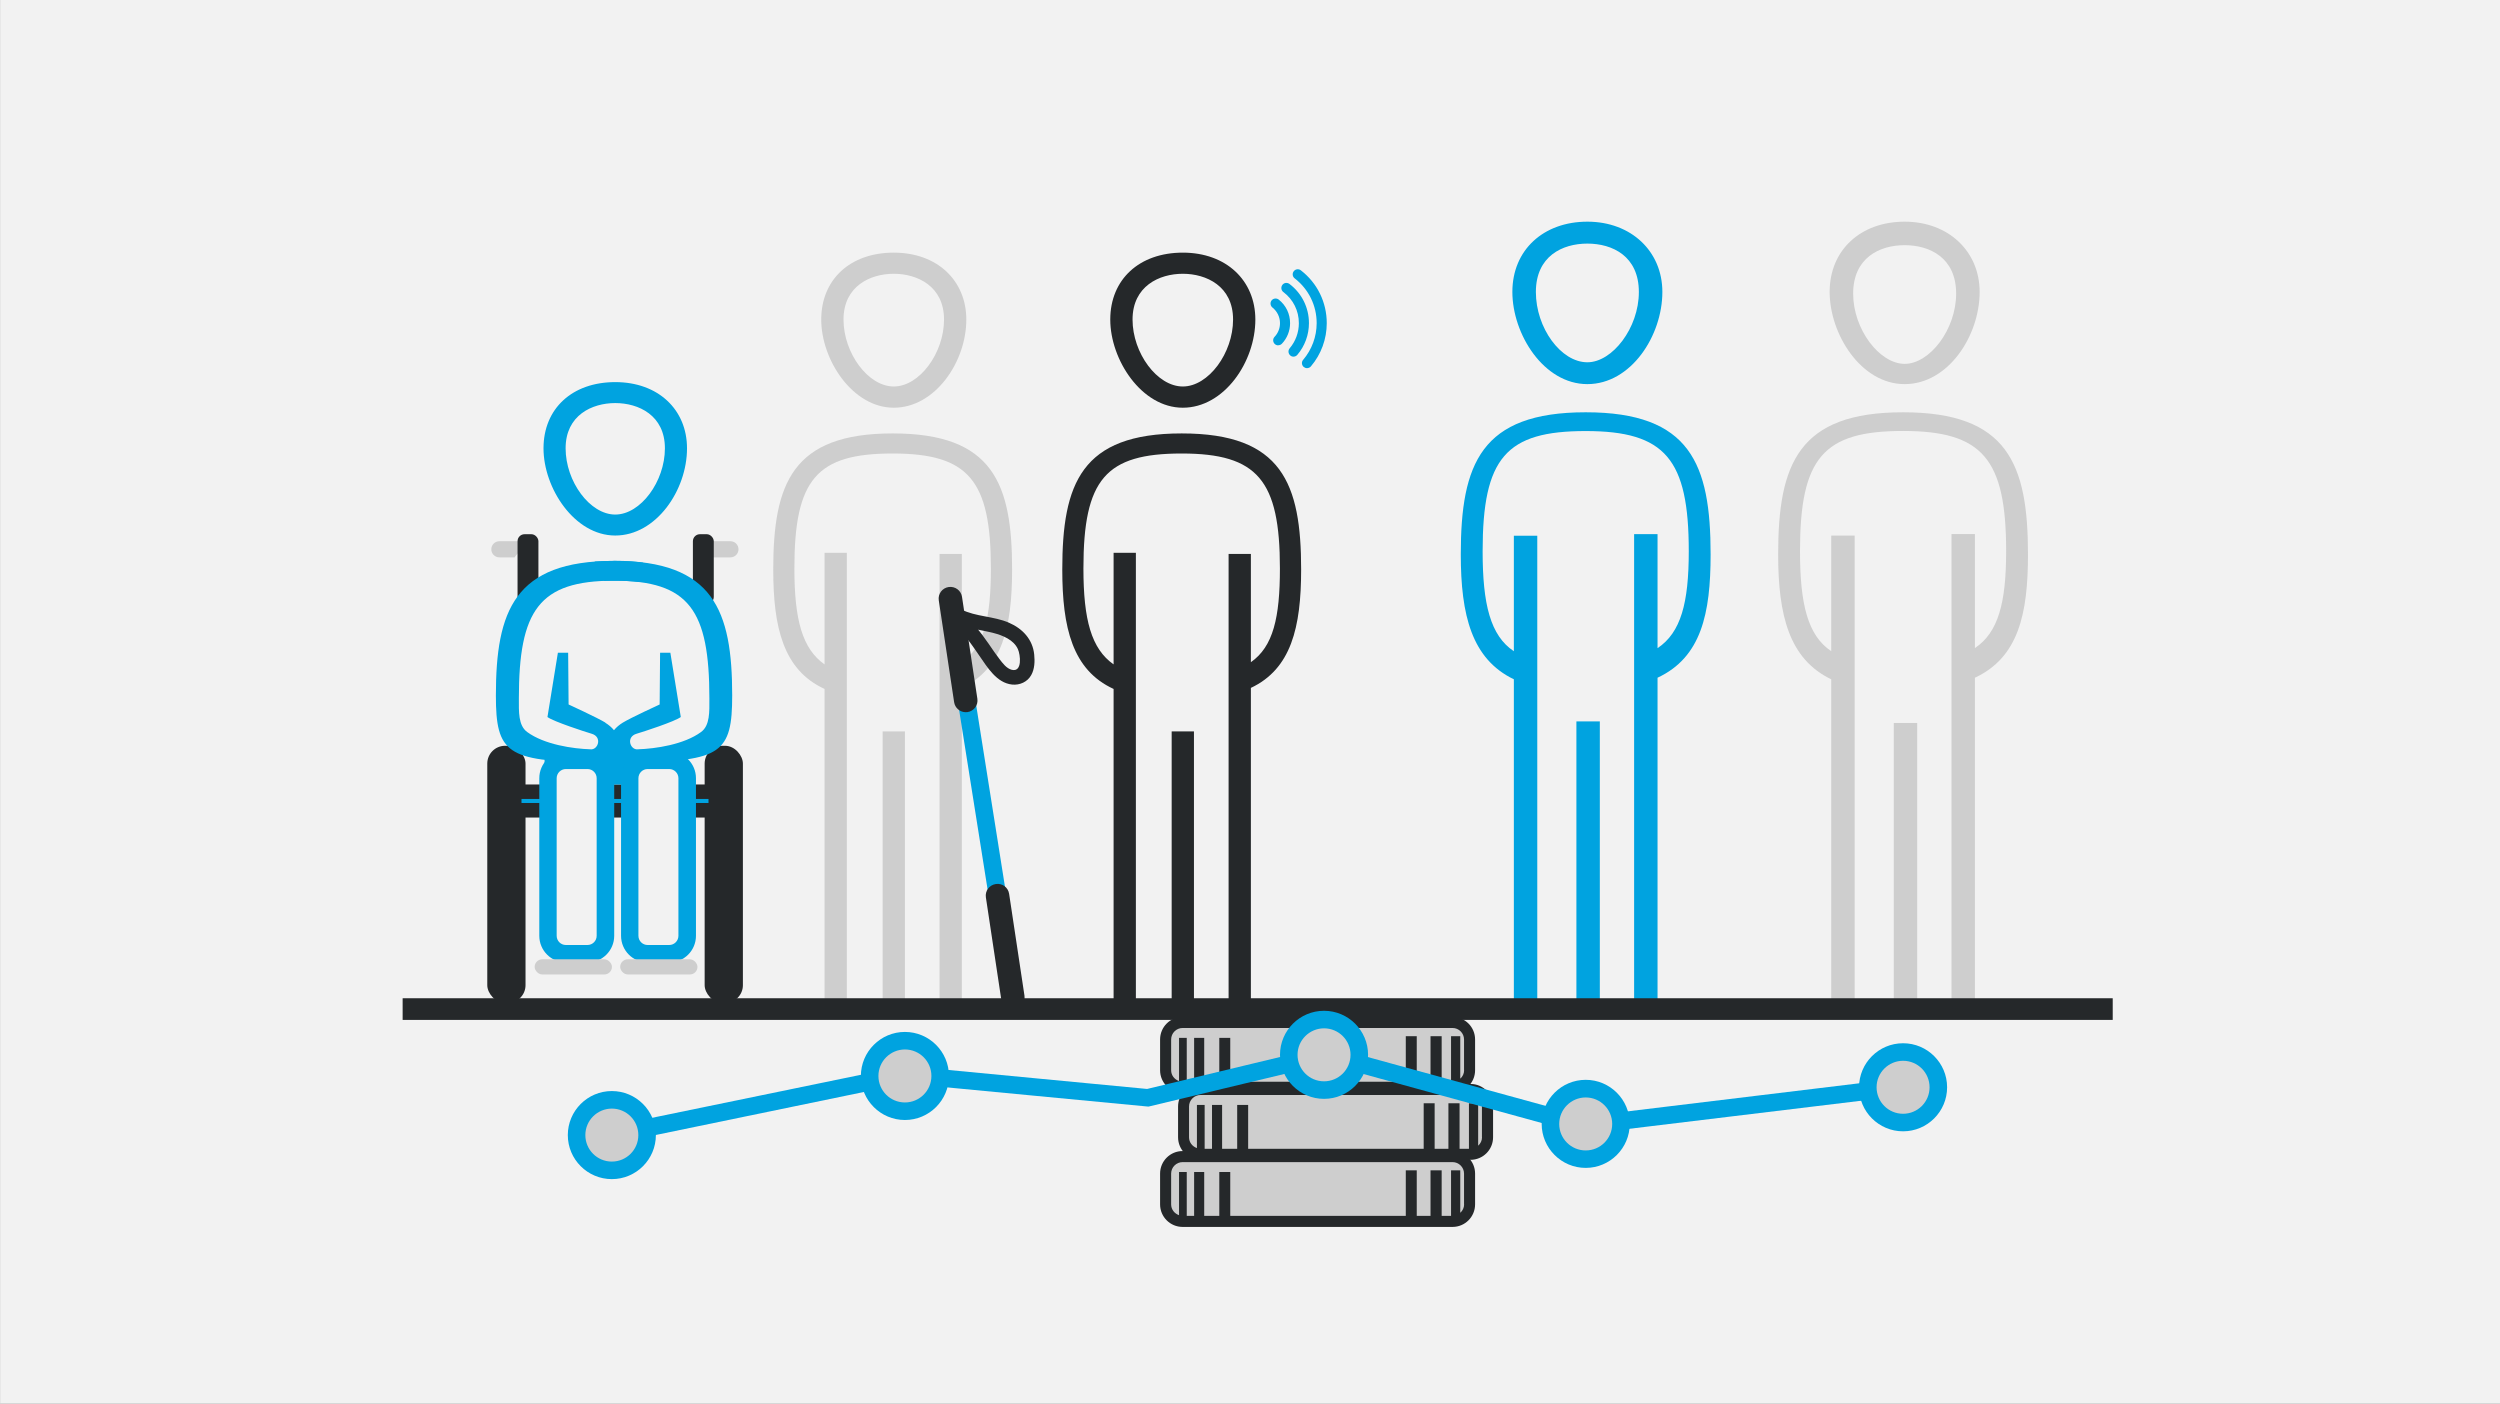 <?xml version="1.0" encoding="UTF-8"?>
<svg xmlns="http://www.w3.org/2000/svg" width="285" height="160" viewBox="0 0 285 160">
  <rect x="0" y="0" width="285" height="160" fill="#808080" stroke="none"/>
  <defs>
    <style>
      .c {
        fill: #25282a;
      }

      .d {
        fill: #25282a;
      }

      .e {
        fill: #00a3e0;
      }

      .f {
        fill: #cecece;
      }

      .g {
        fill: #f2f2f2;
      }
    </style>
  </defs>
  <g id="a" data-name="Layer 1">
    <rect class="g" x=".01" y="0" width="285" height="160"/>
  </g>
  <g id="b" data-name="Layer 2">
    <rect class="e" x="179.71" y="82.24" width="2.67" height="32.04"/>
    <path class="e" d="M180.96,43.79c4.98,0,8.55-5.52,8.55-10.51,0-4.63-3.56-8.01-8.55-8.01s-8.55,3.21-8.55,8.01,3.56,10.51,8.55,10.51ZM180.96,27.77c2.85,0,5.87,1.42,5.87,5.52s-3.02,8.01-5.87,8.01c-3.02,0-5.87-3.92-5.87-8.01s3.02-5.52,5.87-5.52Z"/>
    <path class="e" d="M195.01,63.2c0-10.32-2.32-16.2-14.24-16.2h0c-11.93,0-14.24,5.87-14.24,16.2,0,6.94,1.25,11.93,6.05,14.24v36.85h2.67v-53.22h-2.67v13.17c-2.67-1.78-3.56-5.34-3.56-11.39,0-10.68,2.67-13.71,11.75-13.71h0c9.08,0,11.75,3.21,11.75,13.71,0,5.87-.89,9.26-3.56,11.04v-13h-2.67v53.22h2.67v-36.85c4.98-2.32,6.05-7.3,6.05-14.06Z"/>
    <path class="f" d="M217.13,43.79c4.98,0,8.55-5.52,8.55-10.51,0-4.63-3.56-8.01-8.55-8.01s-8.55,3.21-8.55,8.01,3.56,10.51,8.55,10.51ZM217.13,27.95c2.85,0,5.87,1.42,5.87,5.52s-3.02,8.01-5.87,8.01-5.87-3.92-5.87-8.01,3.02-5.52,5.87-5.52Z"/>
    <rect class="f" x="215.89" y="82.42" width="2.67" height="31.86"/>
    <path class="f" d="M208.76,77.43v36.85h2.67v-53.22h-2.67v13.17c-2.67-1.78-3.56-5.34-3.56-11.39,0-10.68,2.67-13.71,11.75-13.71s11.75,3.21,11.75,13.71c0,5.87-.89,9.26-3.56,11.04v-13h-2.67v53.4h2.67v-37.02c4.98-2.32,6.05-7.3,6.05-14.06,0-10.32-2.32-16.2-14.24-16.2s-14.24,5.87-14.24,16.2c0,6.94,1.25,11.93,6.05,14.24h0Z"/>
    <g>
      <path class="f" d="M58.97,63.16c.52-.54,1.14-1.04,1.79-1.46h-3.83c-.51,0-.92.41-.92.92s.41.92.92.92h1.74c.08-.13.18-.26.29-.38Z"/>
      <path class="f" d="M83.27,61.7h-3.74c.72.38.93,1.14.77,1.84h2.97c.51,0,.92-.41.92-.92s-.41-.92-.92-.92Z"/>
      <rect class="c" x="55.55" y="85.02" width="4.36" height="29.32" rx="2.03" ry="2.03"/>
      <rect class="c" x="80.33" y="85.02" width="4.36" height="29.32" rx="2.03" ry="2.03"/>
      <rect class="c" x="59" y="60.9" width="2.38" height="7.95" rx=".8" ry=".8"/>
      <rect class="c" x="78.99" y="60.9" width="2.38" height="7.95" rx=".8" ry=".8"/>
      <g>
        <rect class="e" x="58.62" y="90.25" width="22.97" height="2.11"/>
        <path class="c" d="M82.42,93.2h-24.63v-3.77h24.63v3.77ZM59.45,91.54h21.32v-.46h-21.32v.46Z"/>
      </g>
      <path class="e" d="M70.14,61.05c4.66,0,8.18-5.16,8.18-9.94,0-4.4-3.27-7.55-8.18-7.55s-8.18,3.02-8.18,7.55,3.52,9.94,8.18,9.94ZM70.14,45.95c2.64,0,5.66,1.38,5.66,5.16s-2.77,7.55-5.66,7.55-5.66-3.77-5.66-7.55,3.02-5.16,5.66-5.16Z"/>
      <rect class="e" x="62.08" y="85.9" width="15.18" height="3.54"/>
      <g>
        <rect class="g" x="62.47" y="86.68" width="6.56" height="22.05" rx="2.05" ry="2.05"/>
        <path class="e" d="M66.98,109.72h-2.46c-1.68,0-3.04-1.36-3.04-3.04v-17.96c0-1.68,1.36-3.04,3.04-3.04h2.46c1.68,0,3.04,1.36,3.04,3.04v17.96c0,1.68-1.36,3.04-3.04,3.04ZM64.51,87.67c-.58,0-1.05.47-1.05,1.05v17.96c0,.58.47,1.05,1.05,1.05h2.46c.58,0,1.05-.47,1.05-1.05v-17.96c0-.58-.47-1.05-1.05-1.05h-2.46Z"/>
      </g>
      <g>
        <rect class="g" x="71.79" y="86.68" width="6.56" height="22.05" rx="2.05" ry="2.05"/>
        <path class="e" d="M76.3,109.72h-2.46c-1.68,0-3.04-1.36-3.04-3.04v-17.96c0-1.68,1.36-3.04,3.04-3.04h2.46c1.68,0,3.04,1.36,3.04,3.04v17.96c0,1.68-1.36,3.04-3.04,3.04ZM73.83,87.67c-.58,0-1.05.47-1.05,1.05v17.96c0,.58.47,1.05,1.05,1.05h2.46c.58,0,1.05-.47,1.05-1.05v-17.96c0-.58-.47-1.05-1.05-1.05h-2.46Z"/>
      </g>
      <path class="e" d="M69.02,82.38c-.93-.57-4.2-2.07-4.2-2.07l-.05-5.9h-1.17l-1.19,7.33c.67.51,4.27,1.68,5.02,1.9,1.28.36.74,1.88-.11,1.78-2.01-.06-5.27-.54-7.22-1.97-1.03-.75-.95-2.33-.95-3.82,0-10.07,2.3-13.43,10.85-13.43,1.07,0,2.05.05,2.93.15.15-.73.28-1.47.39-2.21-1.01-.13-2.11-.2-3.33-.2-11.32,0-13.46,5.66-13.46,15.35,0,6.54,1.25,7.5,11.17,7.61,0,0,1.48.05,1.82-.27,1.69-1.6,1.08-3.25-.52-4.24Z"/>
      <path class="e" d="M70.02,63.94c-.79,0-1.53.03-2.23.08.42.7.76,1.44,1.06,2.2.38-.01.77-.02,1.17-.02,8.56,0,10.85,3.36,10.85,13.43,0,1.49.08,3.07-.95,3.82-1.94,1.43-5.2,1.91-7.22,1.97-.85.1-1.39-1.42-.11-1.78.75-.22,4.35-1.39,5.02-1.9l-1.19-7.33h-1.17l-.05,5.9s-3.27,1.5-4.2,2.07c-1.61.99-2.22,2.64-.52,4.24.34.33,1.82.27,1.82.27,9.92-.11,11.17-1.06,11.17-7.61,0-9.69-2.14-15.35-13.46-15.35Z"/>
      <rect class="f" x="60.95" y="109.36" width="8.81" height="1.73" rx=".87" ry=".87"/>
      <rect class="f" x="70.7" y="109.36" width="8.81" height="1.73" rx=".87" ry=".87"/>
    </g>
    <path class="f" d="M103.16,83.38h-2.54v30.66h2.54v-30.66Z"/>
    <path class="f" d="M101.89,46.48c4.71,0,8.27-5.22,8.27-10.05,0-4.45-3.31-7.63-8.27-7.63s-8.27,3.05-8.27,7.63,3.56,10.05,8.27,10.05ZM101.89,31.21c2.67,0,5.73,1.4,5.73,5.22s-2.8,7.63-5.73,7.63-5.73-3.82-5.73-7.63,3.05-5.22,5.73-5.22Z"/>
    <path class="f" d="M101.76,49.41c-11.45,0-13.61,5.73-13.61,15.52,0,6.62,1.15,11.45,5.85,13.61v35.37h2.54v-50.89h-2.54v12.72c-2.54-1.78-3.44-5.09-3.44-10.94,0-10.18,2.54-13.1,11.2-13.1s11.2,3.05,11.2,13.1c0,5.6-.76,8.91-3.31,10.69v-12.34h-2.54v50.89h2.54v-35.62c4.58-2.16,5.73-6.87,5.73-13.49,0-9.8-2.16-15.52-13.61-15.52Z"/>
    <path class="c" d="M136.11,83.38h-2.54v30.66h2.54v-30.66Z"/>
    <path class="c" d="M134.84,46.48c4.71,0,8.27-5.22,8.27-10.05,0-4.45-3.31-7.63-8.27-7.63s-8.27,3.05-8.27,7.63,3.56,10.05,8.27,10.05ZM134.84,31.21c2.67,0,5.73,1.4,5.73,5.22s-2.8,7.63-5.73,7.63-5.73-3.82-5.73-7.63,3.05-5.22,5.73-5.22Z"/>
    <path class="c" d="M134.71,49.41c-11.45,0-13.61,5.73-13.61,15.52,0,6.62,1.15,11.45,5.85,13.61v35.37h2.54v-50.89h-2.54v12.72c-2.54-1.78-3.44-5.09-3.44-10.94,0-10.18,2.54-13.1,11.2-13.1s11.2,3.05,11.2,13.1c0,5.6-.76,8.91-3.31,10.69v-12.34h-2.54v50.89h2.54v-35.62c4.58-2.16,5.73-6.87,5.73-13.49,0-9.8-2.16-15.52-13.61-15.52Z"/>
    <path class="e" d="M115.57,114.83c-.49,0-.91-.35-.99-.85l-7.23-45.59c-.09-.55.29-1.06.83-1.15.54-.08,1.06.29,1.15.83l7.23,45.59c.09.55-.29,1.06-.83,1.15-.05,0-.11.01-.16.01Z"/>
    <path class="c" d="M110.09,81.19c-.65,0-1.22-.48-1.32-1.14l-1.75-11.61c-.11-.73.39-1.41,1.13-1.52.74-.1,1.41.39,1.52,1.13l1.75,11.61c.11.73-.39,1.41-1.13,1.52-.07,0-.13.01-.2.01Z"/>
    <path class="c" d="M115.46,115.05c-.65,0-1.22-.48-1.32-1.14l-1.75-11.61c-.11-.73.39-1.41,1.13-1.52.74-.12,1.41.39,1.52,1.12l1.75,11.61c.11.73-.39,1.41-1.13,1.52-.07.01-.13.02-.2.02Z"/>
    <path class="c" d="M108.63,71.22c1.26.91,2.13,2.25,3,3.51.93,1.33,1.97,3.12,3.75,3.31.87.09,1.75-.3,2.18-1.08.39-.69.42-1.56.34-2.34-.17-1.73-1.33-2.96-2.88-3.63-1.74-.76-3.75-.66-5.45-1.52-.4-.2-.91-.11-1.15.3-.22.37-.1.94.3,1.15,1.43.73,3,.85,4.53,1.24,1.06.27,2.31.78,2.79,1.84.29.64.53,2.65-.69,2.36-.61-.15-1.06-.77-1.42-1.24-.43-.55-.81-1.13-1.21-1.71-.94-1.35-1.93-2.65-3.27-3.63-.37-.27-.93-.06-1.15.3-.25.42-.07.88.3,1.15h0Z"/>
    <rect class="c" x="45.9" y="113.8" width="194.95" height="2.47"/>
    <path class="e" d="M147.46,40.66c-.13,0-.26-.04-.37-.14-.24-.21-.27-.57-.07-.81.68-.8,1.05-1.82,1.05-2.87,0-1.41-.64-2.7-1.77-3.55-.25-.19-.3-.55-.11-.81s.55-.3.81-.11c1.41,1.07,2.22,2.7,2.22,4.47,0,1.33-.47,2.61-1.33,3.62-.11.13-.28.2-.44.2Z"/>
    <path class="e" d="M145.71,39.37c-.14,0-.28-.05-.39-.16-.23-.22-.24-.58-.02-.81.4-.42.62-.98.62-1.56,0-.7-.32-1.35-.86-1.78-.25-.2-.29-.56-.1-.81.2-.25.56-.29.81-.1.83.65,1.3,1.63,1.3,2.69,0,.87-.33,1.71-.93,2.34-.11.12-.27.18-.42.18Z"/>
    <path class="e" d="M148.99,41.97c-.13,0-.26-.05-.37-.14-.24-.21-.27-.57-.06-.81.99-1.16,1.54-2.65,1.54-4.18,0-2.01-.91-3.87-2.51-5.11-.25-.19-.3-.56-.1-.81.19-.25.56-.3.81-.1,1.88,1.45,2.95,3.65,2.95,6.02,0,1.81-.64,3.56-1.81,4.93-.11.13-.28.2-.44.2Z"/>
    <rect class="f" x="132.88" y="116.55" width="34.65" height="7.39" rx="1.94" ry="1.94"/>
    <path class="d" d="M165.59,115.93h-30.77c-1.42,0-2.57,1.15-2.57,2.57v3.51c0,1.42,1.15,2.57,2.57,2.57h30.77c1.42,0,2.57-1.15,2.57-2.57v-3.51c0-1.42-1.15-2.57-2.57-2.57ZM166.91,122.01c0,.38-.17.72-.44.96v-4.84h-1.05v5.19h-1.07v-5.19h-1.27v5.19h-1.57v-5.19h-1.25v5.19h-20.01v-5h-1.25v5h-1.72v-5h-1.15v5h-.84v-5h-.88v4.92c-.52-.18-.9-.65-.9-1.23v-3.51c0-.72.59-1.31,1.31-1.31h30.77c.72,0,1.31.59,1.31,1.31v3.51Z"/>
    <rect class="f" x="134.92" y="124.2" width="34.65" height="7.39" rx="1.94" ry="1.94"/>
    <path class="d" d="M167.64,123.57h-30.77c-1.42,0-2.57,1.15-2.57,2.57v3.51c0,1.42,1.15,2.57,2.57,2.57h30.77c1.42,0,2.57-1.15,2.57-2.57v-3.51c0-1.42-1.15-2.57-2.57-2.57ZM168.95,129.65c0,.38-.17.72-.44.96v-4.84h-1.05v5.19h-1.07v-5.19h-1.27v5.19h-1.57v-5.19h-1.25v5.19h-20.01v-5h-1.25v5h-1.72v-5h-1.15v5h-.84v-5h-.88v4.92c-.52-.18-.9-.65-.9-1.23v-3.51c0-.72.59-1.31,1.31-1.31h30.77c.72,0,1.31.59,1.31,1.31v3.51Z"/>
    <rect class="f" x="132.88" y="131.84" width="34.65" height="7.39" rx="1.94" ry="1.94"/>
    <path class="d" d="M165.59,131.22h-30.77c-1.42,0-2.57,1.15-2.57,2.57v3.51c0,1.42,1.15,2.57,2.57,2.57h30.77c1.42,0,2.57-1.15,2.57-2.57v-3.51c0-1.42-1.15-2.57-2.57-2.57ZM166.91,137.3c0,.38-.17.72-.44.96v-4.84h-1.05v5.19h-1.07v-5.19h-1.27v5.19h-1.57v-5.19h-1.25v5.19h-20.01v-5h-1.25v5h-1.72v-5h-1.15v5h-.84v-5h-.88v4.92c-.52-.18-.9-.65-.9-1.23v-3.51c0-.72.59-1.31,1.31-1.31h30.77c.72,0,1.31.59,1.31,1.31v3.51Z"/>
    <polygon class="e" points="69.91 130.39 69.58 128.41 103.12 121.5 130.77 124.14 151.25 119.22 180.64 127.29 216.45 122.95 216.66 124.94 180.48 129.32 151.22 121.28 130.94 126.15 130.78 126.14 103.21 123.51 69.91 130.39"/>
    <g>
      <circle class="f" cx="69.75" cy="129.4" r="4.02"/>
      <path class="e" d="M69.75,134.42c-2.77,0-5.02-2.25-5.02-5.02s2.25-5.02,5.02-5.02,5.02,2.25,5.02,5.02-2.25,5.02-5.02,5.02ZM69.75,126.38c-1.66,0-3.02,1.35-3.02,3.02s1.35,3.02,3.02,3.02,3.02-1.35,3.02-3.02-1.35-3.02-3.02-3.02Z"/>
    </g>
    <g>
      <circle class="f" cx="103.16" cy="122.66" r="4.02"/>
      <path class="e" d="M103.16,127.68c-2.77,0-5.02-2.25-5.02-5.02s2.25-5.02,5.02-5.02,5.02,2.25,5.02,5.02-2.25,5.02-5.02,5.02ZM103.16,119.64c-1.66,0-3.02,1.35-3.02,3.02s1.35,3.02,3.02,3.02,3.02-1.35,3.02-3.02-1.35-3.02-3.02-3.02Z"/>
    </g>
    <g>
      <circle class="f" cx="150.94" cy="120.25" r="4.02"/>
      <path class="e" d="M150.94,125.27c-2.77,0-5.02-2.25-5.02-5.02s2.25-5.02,5.02-5.02,5.02,2.25,5.02,5.02-2.25,5.02-5.02,5.02ZM150.94,117.23c-1.66,0-3.02,1.35-3.02,3.02s1.35,3.02,3.02,3.02,3.02-1.35,3.02-3.02-1.35-3.02-3.02-3.02Z"/>
    </g>
    <g>
      <circle class="f" cx="180.77" cy="128.12" r="4.02"/>
      <path class="e" d="M180.77,133.14c-2.77,0-5.02-2.25-5.02-5.02s2.25-5.02,5.02-5.02,5.02,2.25,5.02,5.02-2.25,5.02-5.02,5.02ZM180.77,125.11c-1.66,0-3.02,1.35-3.02,3.02s1.35,3.02,3.02,3.02,3.02-1.35,3.02-3.02-1.35-3.02-3.02-3.02Z"/>
    </g>
    <g>
      <circle class="f" cx="216.66" cy="123.95" r="4.02"/>
      <path class="e" d="M216.95,128.97c-2.77,0-5.02-2.25-5.02-5.02s2.25-5.02,5.02-5.02,5.02,2.25,5.02,5.02-2.25,5.02-5.02,5.02ZM216.95,120.93c-1.66,0-3.02,1.35-3.02,3.02s1.35,3.02,3.02,3.02,3.02-1.35,3.02-3.02-1.35-3.02-3.02-3.02Z"/>
    </g>
  </g>
</svg>
